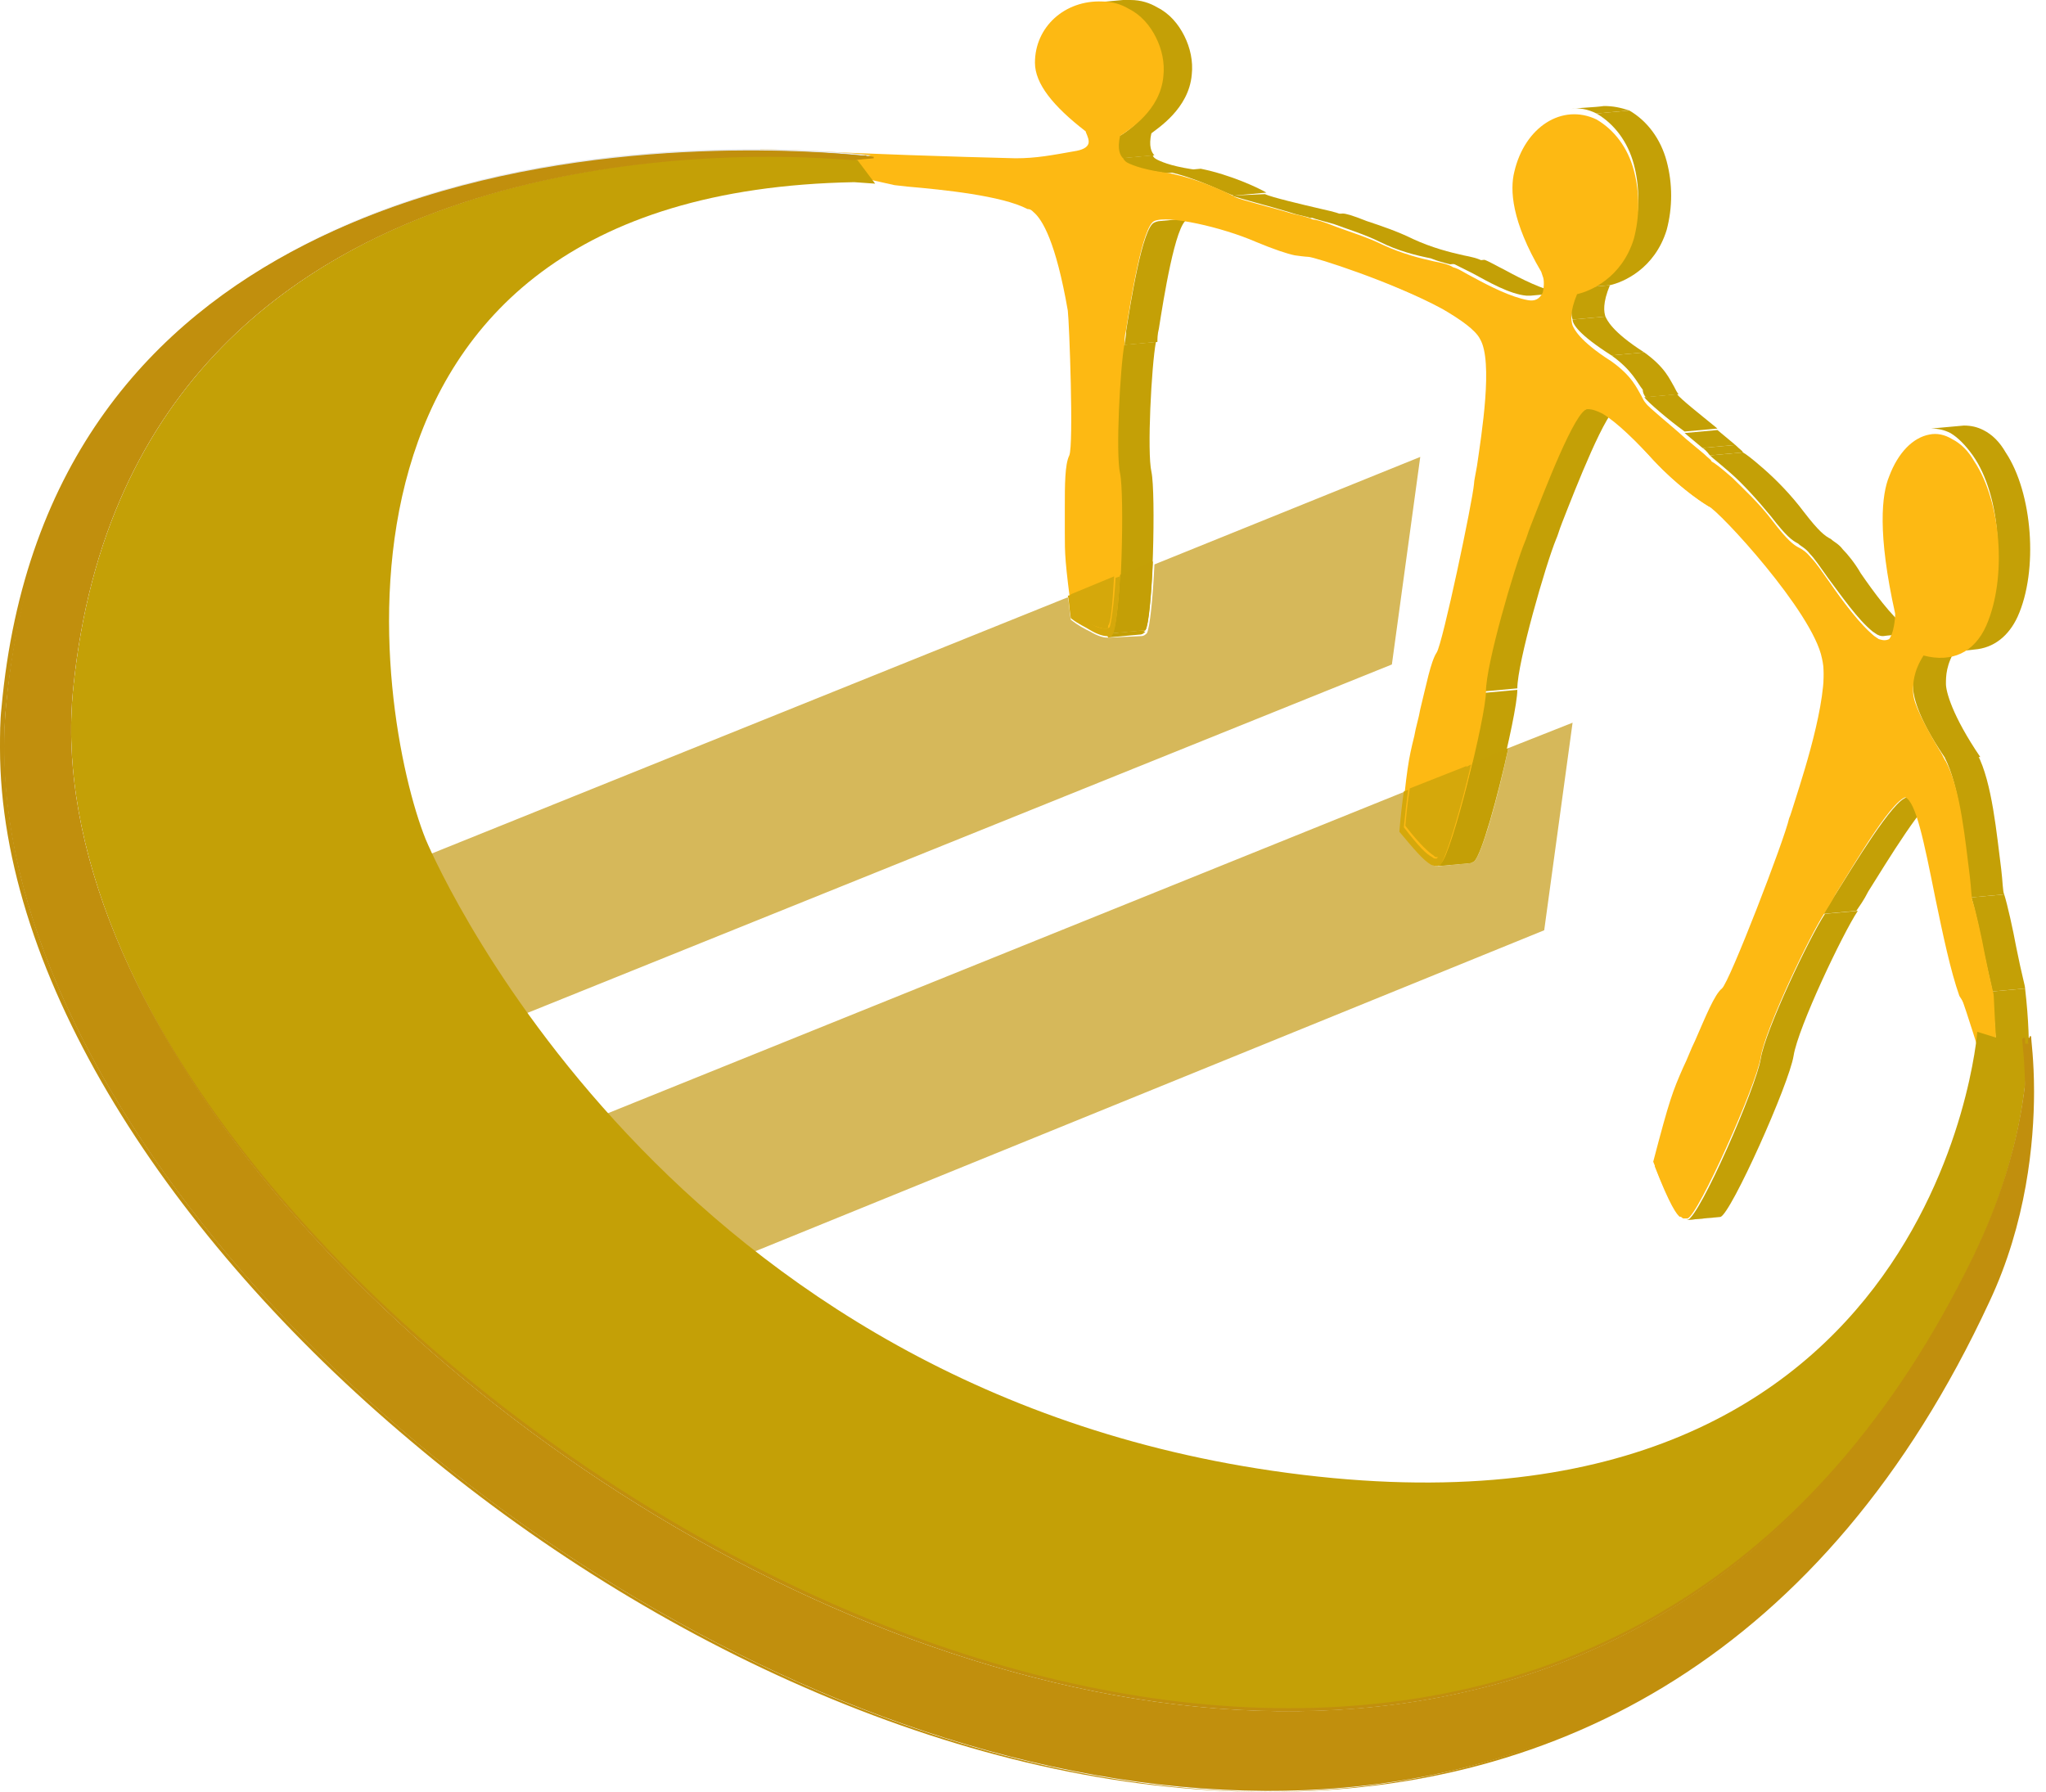 <svg width="137" height="120" viewBox="0 0 137 120" fill="none" xmlns="http://www.w3.org/2000/svg">
<path d="M76.3 42.5L74.1 42.7C74.3 42.7 74.4 42.6 74.5 42.5L76.7 42.3C76.6 42.4 76.5 42.5 76.3 42.5Z" fill="#C4A006"/>
<path d="M75.2 23.1L77.4 22.9C77.1 24.5 76.8 30.3 77.1 31.6C77.4 33 77.2 41.4 76.7 42.2L74.5 42.4C75 41.6 75.2 33.2 74.9 31.8C74.5 30.5 74.8 24.7 75.2 23.1Z" fill="#C4A006"/>
<path d="M74.9 9.1L77.1 8.9C76.9 9.8 77.1 10.2 77.3 10.4L75.1 10.6C74.9 10.4 74.7 10 74.9 9.1Z" fill="#C4A006"/>
<path d="M77.7 14.8L79.9 14.6C79.7 14.6 79.6 14.6 79.5 14.7C78.7 15 77.9 20.1 77.6 22C77.5 22.4 77.5 22.7 77.5 22.9L75.3 23.1C75.3 22.9 75.4 22.6 75.4 22.2C75.7 20.3 76.5 15.2 77.3 14.9C77.3 14.9 77.5 14.8 77.7 14.8Z" fill="#C4A006"/>
<path d="M75 10.6L77.2 10.4C77.2 10.5 77.3 10.6 77.5 10.7C77.9 10.9 78.7 11.2 80.3 11.4L78.1 11.6C76.5 11.4 75.7 11.1 75.3 10.9C75.2 10.7 75.1 10.6 75 10.6Z" fill="#C4A006"/>
<path d="M73 0.2L75.2 0C75.4 0 75.6 0 75.7 0C76.4 0 77 0.2 77.5 0.5C78.3 0.9 78.9 1.6 79.3 2.4C79.7 3.2 79.9 4.1 79.8 5C79.6 7.3 77.5 8.6 77 9L74.8 9.2C75.4 8.9 77.5 7.5 77.6 5.2C77.7 4.3 77.5 3.4 77.1 2.6C76.7 1.8 76 1.1 75.3 0.7C74.7 0.4 74.1 0.2 73.5 0.2C73.4 0.2 73.2 0.2 73 0.2Z" fill="#C4A006"/>
<path d="M78.2 11.5L80.4 11.3C82.4 11.7 84.3 12.6 84.8 12.9L82.6 13.1C82 12.9 80.1 11.9 78.2 11.5Z" fill="#C4A006"/>
<path d="M82.5 13.1L84.7 13C85.1 13.2 87.2 13.7 88.5 14C89.4 14.2 89.7 14.3 89.9 14.4L87.7 14.6C87.6 14.5 87.2 14.5 86.3 14.2C85 13.8 83 13.3 82.5 13.1Z" fill="#C4A006"/>
<path d="M87.7 14.5L89.9 14.3C90.1 14.3 90.5 14.4 91.5 14.8C92.4 15.1 93.6 15.5 94.6 16C95.9 16.6 97.1 16.9 98 17.1C98.5 17.2 99 17.3 99.3 17.5L97.1 17.7C96.7 17.6 96.3 17.5 95.8 17.3C94.8 17.1 93.6 16.8 92.4 16.2C91.4 15.7 90.1 15.3 89.3 15C88.2 14.7 87.8 14.6 87.7 14.5Z" fill="#C4A006"/>
<path d="M98.4 57.8L96.2 58L96.4 57.9C97.1 57.3 99.4 48.2 99.4 46.4L101.6 46.2C101.6 47.9 99.3 57.1 98.6 57.7L98.4 57.8Z" fill="#C4A006"/>
<path d="M104.7 19.6L102.5 19.8H102.2C101.1 19.7 99.7 18.9 98.6 18.3C98 18 97.6 17.8 97.2 17.6L99.4 17.4C99.7 17.5 100.2 17.8 100.8 18.1C101.9 18.7 103.3 19.4 104.4 19.6H104.7Z" fill="#C4A006"/>
<path d="M105.6 19.3L107.8 19.1C107.3 20.3 107.4 20.9 107.5 21.2L105.3 21.4C105.2 21.1 105.1 20.5 105.6 19.3Z" fill="#C4A006"/>
<path d="M106.2 27.4L108.4 27.2C107.6 27.3 105.5 32.7 104.6 35C104.4 35.5 104.3 35.9 104.2 36.1C103.5 37.8 101.6 44.4 101.6 46.1L99.4 46.3C99.4 44.5 101.2 38 102 36.3C102.1 36.1 102.3 35.7 102.4 35.2C103.3 32.9 105.4 27.5 106.2 27.4Z" fill="#C4A006"/>
<path d="M105.3 21.4L107.5 21.2C107.6 21.4 107.9 22.2 110.1 23.6L107.9 23.8C105.7 22.4 105.3 21.7 105.3 21.4Z" fill="#C4A006"/>
<path d="M105.2 7.3C105.9 7.2 106.7 7.2 107.4 7.1C108 7.1 108.5 7.2 109.1 7.4L106.9 7.6C106.3 7.3 105.7 7.2 105.2 7.3Z" fill="#C4A006"/>
<path d="M122.2 61.2L124.4 61C123.4 62.5 120.4 68.8 120.1 70.7C119.8 72.6 115.9 81.3 115.2 81.5L113 81.7C113.8 81.5 117.6 72.8 117.9 70.9C118.2 69 121.2 62.7 122.2 61.2Z" fill="#C4A006"/>
<path d="M115.1 81.5L113 81.7H112.9C113.5 81.6 114.4 81.6 115.1 81.5Z" fill="#C4A006"/>
<path d="M107.9 23.8L110.1 23.6C111.5 24.6 111.8 25.4 112.1 25.9C112.2 26.1 112.3 26.3 112.4 26.4L110.2 26.6C110.1 26.5 110 26.3 110 26.1C109.6 25.6 109.3 24.8 107.9 23.8Z" fill="#C4A006"/>
<path d="M106.9 7.6L109.1 7.4C110.3 8.1 111.2 9.3 111.6 10.8C112 12.3 112 13.9 111.6 15.4C110.8 18 108.7 18.9 107.8 19.1L105.6 19.3C106.5 19 108.6 18.2 109.4 15.6C109.8 14.1 109.8 12.5 109.4 11C109 9.5 108.1 8.3 106.9 7.6Z" fill="#C4A006"/>
<path d="M110.1 26.6L112.3 26.4C112.5 26.7 113.9 27.8 115 28.7L112.8 28.9C111.7 28.1 110.3 26.9 110.1 26.6Z" fill="#C4A006"/>
<path d="M112.8 29L115 28.8L116.2 29.8L114 30" fill="#C4A006"/>
<path d="M114 30L116.2 29.8C116.5 30.1 116.7 30.2 116.7 30.3L114.5 30.5C114.4 30.4 114.3 30.2 114 30Z" fill="#C4A006"/>
<path d="M128.3 42.4C127.6 42.5 126.8 42.5 126.1 42.6C126 42.6 125.9 42.6 125.7 42.5L125.4 42.3C124.4 41.5 123.3 39.9 122.4 38.7C121.9 38 121.5 37.4 121.2 37.1C120.9 36.7 120.6 36.6 120.4 36.4C120 36.2 119.6 35.9 118.6 34.6C117.7 33.5 116.7 32.4 115.9 31.7C115.1 31 114.7 30.7 114.5 30.5L116.7 30.3C116.9 30.4 117.3 30.7 118.1 31.4C118.9 32.1 119.9 33.1 120.8 34.3C121.8 35.6 122.2 35.9 122.6 36.1C122.8 36.3 123.1 36.4 123.4 36.8C123.7 37.1 124.2 37.7 124.6 38.4C125.5 39.7 126.6 41.2 127.6 42L127.9 42.2C128.1 42.4 128.2 42.4 128.3 42.4Z" fill="#C4A006"/>
<path d="M127.7 53.4L129.9 53.2C129 53.3 126.3 57.8 125.1 59.7C124.8 60.3 124.5 60.7 124.3 61L122.1 61.2C122.3 60.9 122.5 60.5 122.9 59.9C124.1 58 126.8 53.5 127.7 53.4Z" fill="#C4A006"/>
<path d="M128.8 43.6L131 43.4C130.3 44.5 130.3 45.3 130.3 45.8C130.3 46.3 130.7 47.9 132.6 50.7H130.2C128.3 47.9 128.1 46.5 128.1 46C128 45.5 128.1 44.7 128.8 43.6Z" fill="#C4A006"/>
<path d="M130.2 50.7L132.4 50.5C133.4 52.4 133.7 55.9 134 58.2C134.1 59 134.1 59.7 134.2 59.9L132 60.1C131.9 59.9 131.9 59.2 131.8 58.4C131.5 56.1 131.2 52.6 130.2 50.7Z" fill="#C4A006"/>
<path d="M132 60.1L134.2 59.9C134.4 60.5 134.8 62.3 135 63.4C135.4 65.4 135.6 66 135.6 66.2L133.4 66.4C133.4 66.2 133.2 65.5 132.8 63.6C132.6 62.5 132.2 60.7 132 60.1Z" fill="#C4A006"/>
<path d="M133.4 66.4L135.6 66.2C136.1 70.5 135.7 72.7 135.8 73.7L133.9 74.3C133.8 71.7 133.6 69 133.4 66.4Z" fill="#C4A006"/>
<path d="M129.3 28.7L131.5 28.5C132 28.5 132.4 28.6 132.8 28.8C133.4 29.1 133.9 29.6 134.3 30.3C136.1 33 136.5 38.2 135.1 41.3C134.5 42.6 133.5 43.4 132.2 43.5C131.5 43.6 130.7 43.6 130 43.7C131.2 43.6 132.3 42.9 132.9 41.5C134.3 38.4 134 33.2 132.1 30.5C131.6 29.8 131.1 29.3 130.6 29C130.2 28.8 129.8 28.7 129.3 28.7Z" fill="#C4A006"/>
<path d="M133.9 74.3C133.5 74 132.5 70.1 131.2 66.4C130.6 64.7 130.1 62.2 129.6 59.8C129 56.9 128.3 53.6 127.8 53.4C127 53 124.2 57.8 122.9 59.9C122.6 60.5 122.3 60.9 122.2 61.1C121.2 62.6 118.2 68.9 117.9 70.8C117.6 72.7 113.7 81.4 113 81.6H112.7C112.2 81.3 111.6 80.1 110.7 77.8C111.8 73.6 112 73.1 112.7 71.5C113 70.9 113.2 70.3 113.5 69.7C114.2 68.1 114.8 66.6 115.3 66.2C115.8 65.8 119.5 56.2 119.8 54.8C119.9 54.6 120 54.2 120.2 53.6C120.9 51.4 122.6 46.1 122 43.8C121.4 40.9 115.2 34.3 114.7 34C114.7 34 114.6 34 114.4 33.9C113.7 33.5 112.2 32.4 110.8 30.9C109.6 29.6 108.3 28.3 107.3 27.7C106.9 27.5 106.6 27.4 106.3 27.4C105.5 27.4 103.4 32.9 102.5 35.2C102.3 35.7 102.2 36.1 102.1 36.3C101.4 38 99.5 44.5 99.5 46.3C99.5 48 97.2 57.2 96.5 57.8C96.3 57.9 96.1 57.9 95.9 57.8C95.4 57.5 94.8 56.8 93.8 55.6C94.2 51.5 94.3 50.9 94.7 49.3C94.8 48.7 95 48.1 95.1 47.5C95.5 45.9 95.8 44.3 96.2 43.7C96.6 43.1 98.6 33.6 98.7 32.4C98.7 32.2 98.8 31.8 98.9 31.2C99.2 29.1 100 24.2 99.1 22.7C98.8 22.1 97.8 21.4 96.6 20.7C93.3 18.9 88 17.2 87.6 17.2C87.6 17.2 87.4 17.2 86.7 17.1C86.2 17 85.3 16.7 84.1 16.2C81.8 15.2 78.2 14.4 77.3 14.8C76.5 15.1 75.7 20.2 75.4 22.1C75.3 22.5 75.3 22.8 75.3 23C75 24.6 74.7 30.4 75 31.7C75.3 33.1 75.1 41.5 74.6 42.3C74.4 42.5 74.1 42.7 73.1 42.1C72.8 41.9 72.3 41.7 71.8 41.3C71.3 37.6 71.3 37.1 71.3 35.7C71.3 35.2 71.3 34.6 71.3 34C71.3 32.5 71.3 31.1 71.6 30.5C71.9 29.8 71.6 21.6 71.5 20.8C70.7 16.2 69.8 14.7 69.2 14.2C69.1 14.1 69 14 68.8 14C67.1 13.1 63.1 12.7 60.8 12.5L59.9 12.4C56.8 11.7 53.6 11 50.9 10.5V10C51 10 51.9 10 54.1 10.1C57.8 10.3 63.9 10.5 68 10.6C69.4 10.6 70.4 10.4 72.1 10.1C72.6 10 72.9 9.8 72.9 9.5C72.9 9.2 72.7 8.9 72.7 8.8C70.5 7.1 69.3 5.6 69.3 4.2C69.3 1.8 71.3 -8.13496e-05 73.8 0.1C74.5 0.1 75.1 0.3 75.6 0.6C76.4 1 77 1.7 77.4 2.5C77.8 3.3 78 4.2 77.9 5.1C77.7 7.4 75.6 8.7 75 9.1C74.8 10 75 10.4 75.2 10.6C75.2 10.6 75.3 10.8 75.5 10.9C75.9 11.1 76.7 11.4 78.3 11.6C80.3 12 82.2 12.9 82.7 13.2C83.1 13.4 85.2 13.9 86.5 14.3C87.4 14.5 87.7 14.6 87.9 14.7C88.1 14.7 88.5 14.8 89.5 15.2C90.3 15.5 91.6 15.9 92.6 16.4C93.9 17 95.1 17.3 96 17.5C96.5 17.6 97 17.7 97.3 17.9C97.7 18 98.1 18.3 98.7 18.6C99.8 19.2 101.2 19.9 102.3 20.1C102.8 20.2 103.1 20 103.3 19.6C103.4 19.2 103.4 18.7 103.3 18.5L103.2 18.2C101.2 14.8 101.1 12.7 101.4 11.5C102.1 8.5 104.6 6.9 106.9 8C108.1 8.7 109 9.9 109.4 11.4C109.8 12.9 109.8 14.5 109.4 16C108.6 18.6 106.5 19.5 105.6 19.7C105.1 20.9 105.2 21.5 105.3 21.8C105.4 22 105.7 22.8 107.9 24.2C109.3 25.2 109.6 26 109.9 26.5C110 26.7 110.1 26.9 110.2 27C110.4 27.3 111.8 28.4 112.9 29.4L114.1 30.4C114.4 30.7 114.6 30.8 114.6 30.9C114.8 31 115.2 31.3 116 32C116.7 32.7 117.8 33.7 118.7 34.9C119.7 36.2 120.1 36.5 120.5 36.7C120.7 36.8 121 37 121.3 37.4C121.6 37.7 122 38.3 122.5 39C123.4 40.3 124.5 41.8 125.5 42.6L125.8 42.8C126.1 42.9 126.3 42.9 126.5 42.8C126.8 42.4 126.9 41.5 126.9 41.1C125.7 35.7 126 33.1 126.5 31.9C127.1 30.3 128.1 29.3 129.2 29.1C129.7 29 130.2 29.1 130.7 29.4C131.3 29.7 131.8 30.2 132.2 30.9C134 33.6 134.4 38.7 133 41.9C132.2 43.7 130.7 44.4 128.8 43.9C128.1 45 128.1 45.8 128.1 46.3C128.1 46.8 128.3 47.6 129.9 50.3C130 50.4 130.2 50.9 130.3 51C131.3 52.9 131.6 56.4 131.9 58.7C132 59.5 132 60.2 132.1 60.4C132.3 61 132.7 62.8 132.9 63.9C133.3 65.9 133.5 66.5 133.5 66.7C133.6 69 133.8 71.7 133.9 74.3Z" fill="#FDB913"/>
<path d="M133.2 71.7C133.3 72.1 133.4 72.5 133.5 72.8C133.4 70.7 133.2 68.5 133.1 66.4C133.1 66.2 132 61.2 131.7 60.3C131.6 60 131.6 59.3 131.5 58.4C131.3 56.3 130.8 52.9 130 50.9C129.2 49.1 128.2 48.7 127.7 46C127.5 45.1 128.2 43.9 128.8 42.9C129.9 43 131.7 43.4 132.8 41.1C134.1 38.2 133.8 33.4 132.1 30.9C131.7 30.3 131.2 29.8 130.7 29.5C130.3 29.3 129.8 29.2 129.3 29.2C128.3 29.4 127.3 30.3 126.8 31.8C126.3 33 126 35.4 127.2 40.3C127.2 40.5 127.3 40.6 127.3 40.7C127.3 41.1 127.2 42 127 42.4C126.8 42.8 126.5 43.3 125.9 42.9L125.6 42.7C124.6 41.9 123.4 40.3 122.5 39C122 38.3 121.6 37.7 121.3 37.4C121 37.1 120.8 36.9 120.5 36.8C120.1 36.6 119.7 36.3 118.6 34.9C117.2 33 114.9 31.2 114.5 30.9C114.5 30.9 113.6 30.1 112.8 29.4C111.6 28.4 110.3 27.3 110 27C109.9 26.8 109.8 26.6 109.7 26.4C109.5 25.9 109.2 25.2 108 24.4C106.1 23.2 105.2 22.3 105 21.6C104.7 20.7 105 19.8 105.5 18.7C106.3 18.4 108.4 17.7 109.2 15.3C109.6 14 109.6 12.5 109.2 11.2C108.8 9.8 108 8.7 107 8.2C104.8 7.1 102.4 8.6 101.8 11.4C101.6 12.5 101.7 14.4 103.5 17.6C103.6 17.9 104 18.9 103.6 19.7C103.3 20.3 103 20.5 102.3 20.4C101.1 20.3 99.7 19.5 98.6 18.9C98 18.6 97.6 18.4 97.2 18.2C96.8 18.1 96.4 18 95.9 17.8C94.9 17.6 93.7 17.3 92.4 16.7C90.4 15.8 87.7 15.1 87.7 15.1C87.7 15.1 87 14.9 86.3 14.7C84.9 14.3 82.9 13.9 82.6 13.7L82.4 13.6C81.8 13.3 80 12.4 78.3 12.1C76.9 11.9 75.9 11.7 75.4 11.4C75.2 11.3 75 11.1 74.9 11C74.6 10.5 74.5 9.5 74.7 8.6C75.1 8.2 77.3 7.1 77.5 5C77.6 4.3 77.4 3.5 77.1 2.9C76.7 2.2 76.1 1.6 75.4 1.2C74.9 0.9 74.3 0.8 73.7 0.7C71.4 0.6 69.5 2.3 69.5 4.3C69.5 5.4 70.6 6.9 72.6 8.3C72.9 8.6 73.3 9 73.1 9.8C73 10.3 72.7 10.7 72 10.8C70.3 11.1 69.3 11.3 67.8 11.3C63.8 11.2 57.7 11 54 10.8C55.9 11.2 57.8 11.6 59.7 12.1L60.6 12.2C63 12.4 67 12.8 68.7 13.7C68.9 13.8 69 13.9 69.1 14C70.1 14.8 70.9 17 71.6 20.8C71.8 21.7 72.1 30.2 71.7 31.1C71.5 31.6 71.5 32.9 71.5 34.3C71.5 34.8 71.5 35.4 71.5 36C71.5 37.4 71.5 37.8 71.9 41.1C72.4 41.5 72.8 41.7 73.1 41.9C74 42.4 74.3 42.2 74.3 42.2C74.6 41.7 75 33.6 74.6 32.2C74.2 30.6 74.6 24.7 74.9 23.1C74.9 22.9 75 22.6 75 22.2C75.6 18.4 76.3 14.9 77.1 14.6C78.2 14.2 82 15.2 84.1 16.1C86.2 16.9 87.3 17.1 87.4 17.1C87.6 17 90.5 17.9 93 19C94.4 19.6 95.6 20.1 96.5 20.6C98 21.4 98.9 22.1 99.2 22.7C100.2 24.4 99.5 29.1 99.1 31.7C99 32.3 99 32.7 98.9 32.8C98.8 33.7 96.9 43.7 96.3 44.5C95.9 45 95.6 46.5 95.2 48.1C95.1 48.7 94.9 49.3 94.8 49.9C94.4 51.4 94.3 52 93.9 55.7C94.9 57 95.4 57.5 95.8 57.7C96 57.8 96.1 57.8 96.2 57.7C96.6 57.3 99 48.5 99 46.7C99 44.8 100.9 38.2 101.6 36.4C101.7 36.2 101.8 35.8 102 35.3C103.6 31.2 105.1 27.3 106 27.2C106.3 27.2 106.7 27.3 107.1 27.5C108 28 109.1 29 110.7 30.8C112.5 32.7 114.1 33.7 114.4 33.9C115.1 34.2 121.4 41 122 44.1C122.6 46.6 120.9 51.9 120.1 54.4C119.9 54.9 119.8 55.4 119.8 55.6C119.6 56.6 115.9 66.7 115.2 67.2C114.8 67.6 114.1 69.1 113.5 70.5C113.2 71.1 113 71.7 112.7 72.3C112 73.8 111.9 74.3 110.8 78.1C111.8 80.7 112.3 81.4 112.5 81.5C113.1 81.4 117 73.2 117.3 71.1C117.6 69.1 120.6 62.7 121.7 61.2C121.9 61 122.1 60.5 122.4 60C124.5 56.4 126.7 52.9 127.6 53.4C128.3 53.8 128.8 56.2 129.6 60.2C130.1 62.6 130.6 65 131.2 66.7C132.2 68.2 132.8 70.3 133.2 71.7Z" fill="#FDB913"/>
<path d="M29.7 70.1L23.6 59.3L71.5 40C71.6 40.4 71.6 40.9 71.7 41.5C72.2 41.9 72.6 42.1 73 42.3C73.5 42.6 73.9 42.7 74.1 42.7C74.2 42.7 74.2 42.7 74.3 42.7L76.4 42.6C76.6 42.6 76.7 42.5 76.8 42.4C77 42 77.2 40 77.3 37.8L95.1 30.6L93.2 44.5L29.7 70.1Z" fill="#D6B85A"/>
<path d="M74.2 42.6C74.3 42.6 74.4 42.5 74.5 42.4L76.7 42.2C76.6 42.3 76.5 42.4 76.3 42.4L74.2 42.6Z" fill="#C49F06"/>
<path d="M74.5 42.4C74.7 42.1 74.9 40.4 75 38.5L77.2 37.6C77.1 39.8 76.9 41.9 76.7 42.2L74.5 42.4Z" fill="#C49F06"/>
<path d="M74.1 42.6C73.9 42.6 73.5 42.5 73 42.2C72.7 42 72.2 41.8 71.7 41.4C71.6 40.8 71.6 40.3 71.5 39.9L71.8 39.8C71.8 40.1 71.9 40.5 71.9 41C72.4 41.3 72.8 41.6 73.1 41.8C73.6 42.1 73.9 42.1 74.1 42.1C74.2 42.1 74.3 42 74.3 42C74.4 41.8 74.6 40.4 74.7 38.7L75 38.6C74.9 40.5 74.7 42.2 74.5 42.5C74.4 42.6 74.4 42.7 74.2 42.7C74.2 42.6 74.1 42.6 74.1 42.6Z" fill="#D5A80B"/>
<path d="M74 42.1C73.8 42.1 73.5 42 73 41.8C72.7 41.6 72.3 41.4 71.8 41C71.8 40.6 71.7 40.2 71.7 39.8L74.6 38.6C74.5 40.3 74.4 41.7 74.2 41.9C74.2 42.1 74.2 42.1 74 42.1Z" fill="#D5A80B"/>
<path d="M40 88.1L33.9 77.3L94.1 53C94 53.7 93.9 54.6 93.8 55.7C94.7 56.9 95.4 57.6 95.9 57.9C96 58 96.1 58 96.3 58C96.3 58 96.3 58 96.4 58L98.5 57.8L98.7 57.7C99.2 57.3 100.3 53.4 101 50.1L105.3 48.4L103.4 62.3L40 88.1Z" fill="#D6B85A"/>
<path d="M96.3 58C96.4 58 96.4 58 96.5 57.9C96.9 57.6 97.9 54.2 98.6 51.1L101 50.1C100.3 53.3 99.2 57.3 98.7 57.7L98.5 57.8L96.3 58Z" fill="#C49F06"/>
<path d="M96.2 58C96.1 58 96 58 95.8 57.9C95.3 57.6 94.7 56.9 93.7 55.7C93.8 54.5 93.9 53.7 94 53L94.3 52.9C94.2 53.5 94.1 54.4 94 55.4C95 56.7 95.5 57.2 95.9 57.4C96 57.5 96.1 57.5 96.1 57.5C96.2 57.5 96.2 57.5 96.2 57.5C96.5 57.3 97.4 54.3 98.1 51.4L98.5 51.2C97.8 54.2 96.8 57.6 96.4 58C96.4 57.9 96.3 58 96.2 58Z" fill="#D5A80B"/>
<path d="M96.2 57.4C96.1 57.4 96.1 57.4 96 57.3C95.7 57.1 95.1 56.6 94.1 55.3C94.2 54.2 94.3 53.4 94.4 52.8L98.2 51.3C97.5 54.2 96.6 57.2 96.3 57.4H96.2Z" fill="#D5A80B"/>
<path d="M57.4 10.7C57.4 10.7 9 5.1 4.9 46.1C0.6 88.5 98.6 153.4 132.1 84.3C136.1 76.1 135.9 69.9 135.8 69.9C135.4 69.8 135.8 70.2 132.4 69.1C132.4 69.1 129.7 105 85.2 98.5C43.4 92.4 28.5 56.2 28.5 56.2C25.2 48 19.3 12.9 57.2 12.2L58.6 12.3" fill="#C4A006"/>
<path d="M57.4 10.7C57.4 10.7 9 5.1 4.9 46.1C0.6 88.5 98.6 153.4 132.1 84.3C136.1 76.1 135.7 69.8 135.8 69.9L135.9 69.7C135.8 69.7 137.1 78.4 133 87.2C98.4 161.3 -3.8 92.7 0.4 47.3C4.4 3.4 58.3 10.4 58.3 10.4L57.4 10.7Z" fill="#E6E7E8"/>
<path d="M57.4 10.7C57.4 10.7 9 5.1 4.9 46.1C0.6 88.5 98.6 153.4 132.1 84.3C136.1 76.1 135.7 69.8 135.8 69.9V69.5C135.7 69.5 137.1 78.4 133 87.2C98.4 161.3 -3.8 92.7 0.4 47.3C4.4 3.4 58.4 10.5 58.4 10.5L57.4 10.7Z" fill="#C18F0D"/>
<path d="M57.4 10.7C57.4 10.6 55.2 10.4 51.6 10.4C38.6 10.4 8 13.9 4.8 46.1C4.7 47 4.7 47.9 4.7 48.8C4.7 77.5 48.1 114.6 86.3 114.6C104.5 114.6 121.6 106.1 132.2 84.3C134.2 80.2 135.1 76.6 135.5 74C135.7 72.7 135.8 71.7 135.8 71C135.8 70.6 135.8 70.4 135.8 70.2V70V69.9H135.7H135.6H135.5V70V70.1H135.6V69.6V69.5H135.5L135.4 69.6C135.4 69.7 135.6 71.1 135.6 73.3C135.6 76.7 135.1 82 132.7 87.3C121.7 110.9 103.8 120 84.7 120C64.9 120 43.7 110.2 27.5 96.5C11.3 82.9 0 65.4 0 50.1C0 49.2 -9.15676e-06 48.3 0.1 47.4C3.1 14.3 34.7 10.2 49.9 10.2C52.4 10.2 54.4 10.3 55.8 10.4C57.2 10.5 58 10.6 58 10.6V10.5V10.4L56.9 10.5H56.8L57.4 10.7L58.5 10.6V10.5C58.5 10.5 55.3 10.1 50.4 10.1C35.1 10.1 3.5 14.2 0.4 47.4C0.3 48.3 0.3 49.2 0.3 50.1C0.3 80.7 45.4 120 85.1 120C104.2 120 122.2 110.9 133.2 87.2C135.7 81.9 136.2 76.5 136.2 73.1C136.2 71 136 69.6 136 69.4H135.9V69.5H135.8V69.9H135.9V69.8H135.8V69.9C135.8 70.7 135.8 76.6 132.1 84.2C121.5 106 104.5 114.4 86.3 114.4C67.2 114.4 46.9 105.1 31.3 92.3C15.6 79.5 4.7 63.1 4.7 48.8C4.7 47.9 4.7 47 4.8 46.1C8 14 38.5 10.5 51.5 10.5C55.1 10.5 57.3 10.8 57.4 10.7Z" fill="#C18F0D"/>
</svg>
